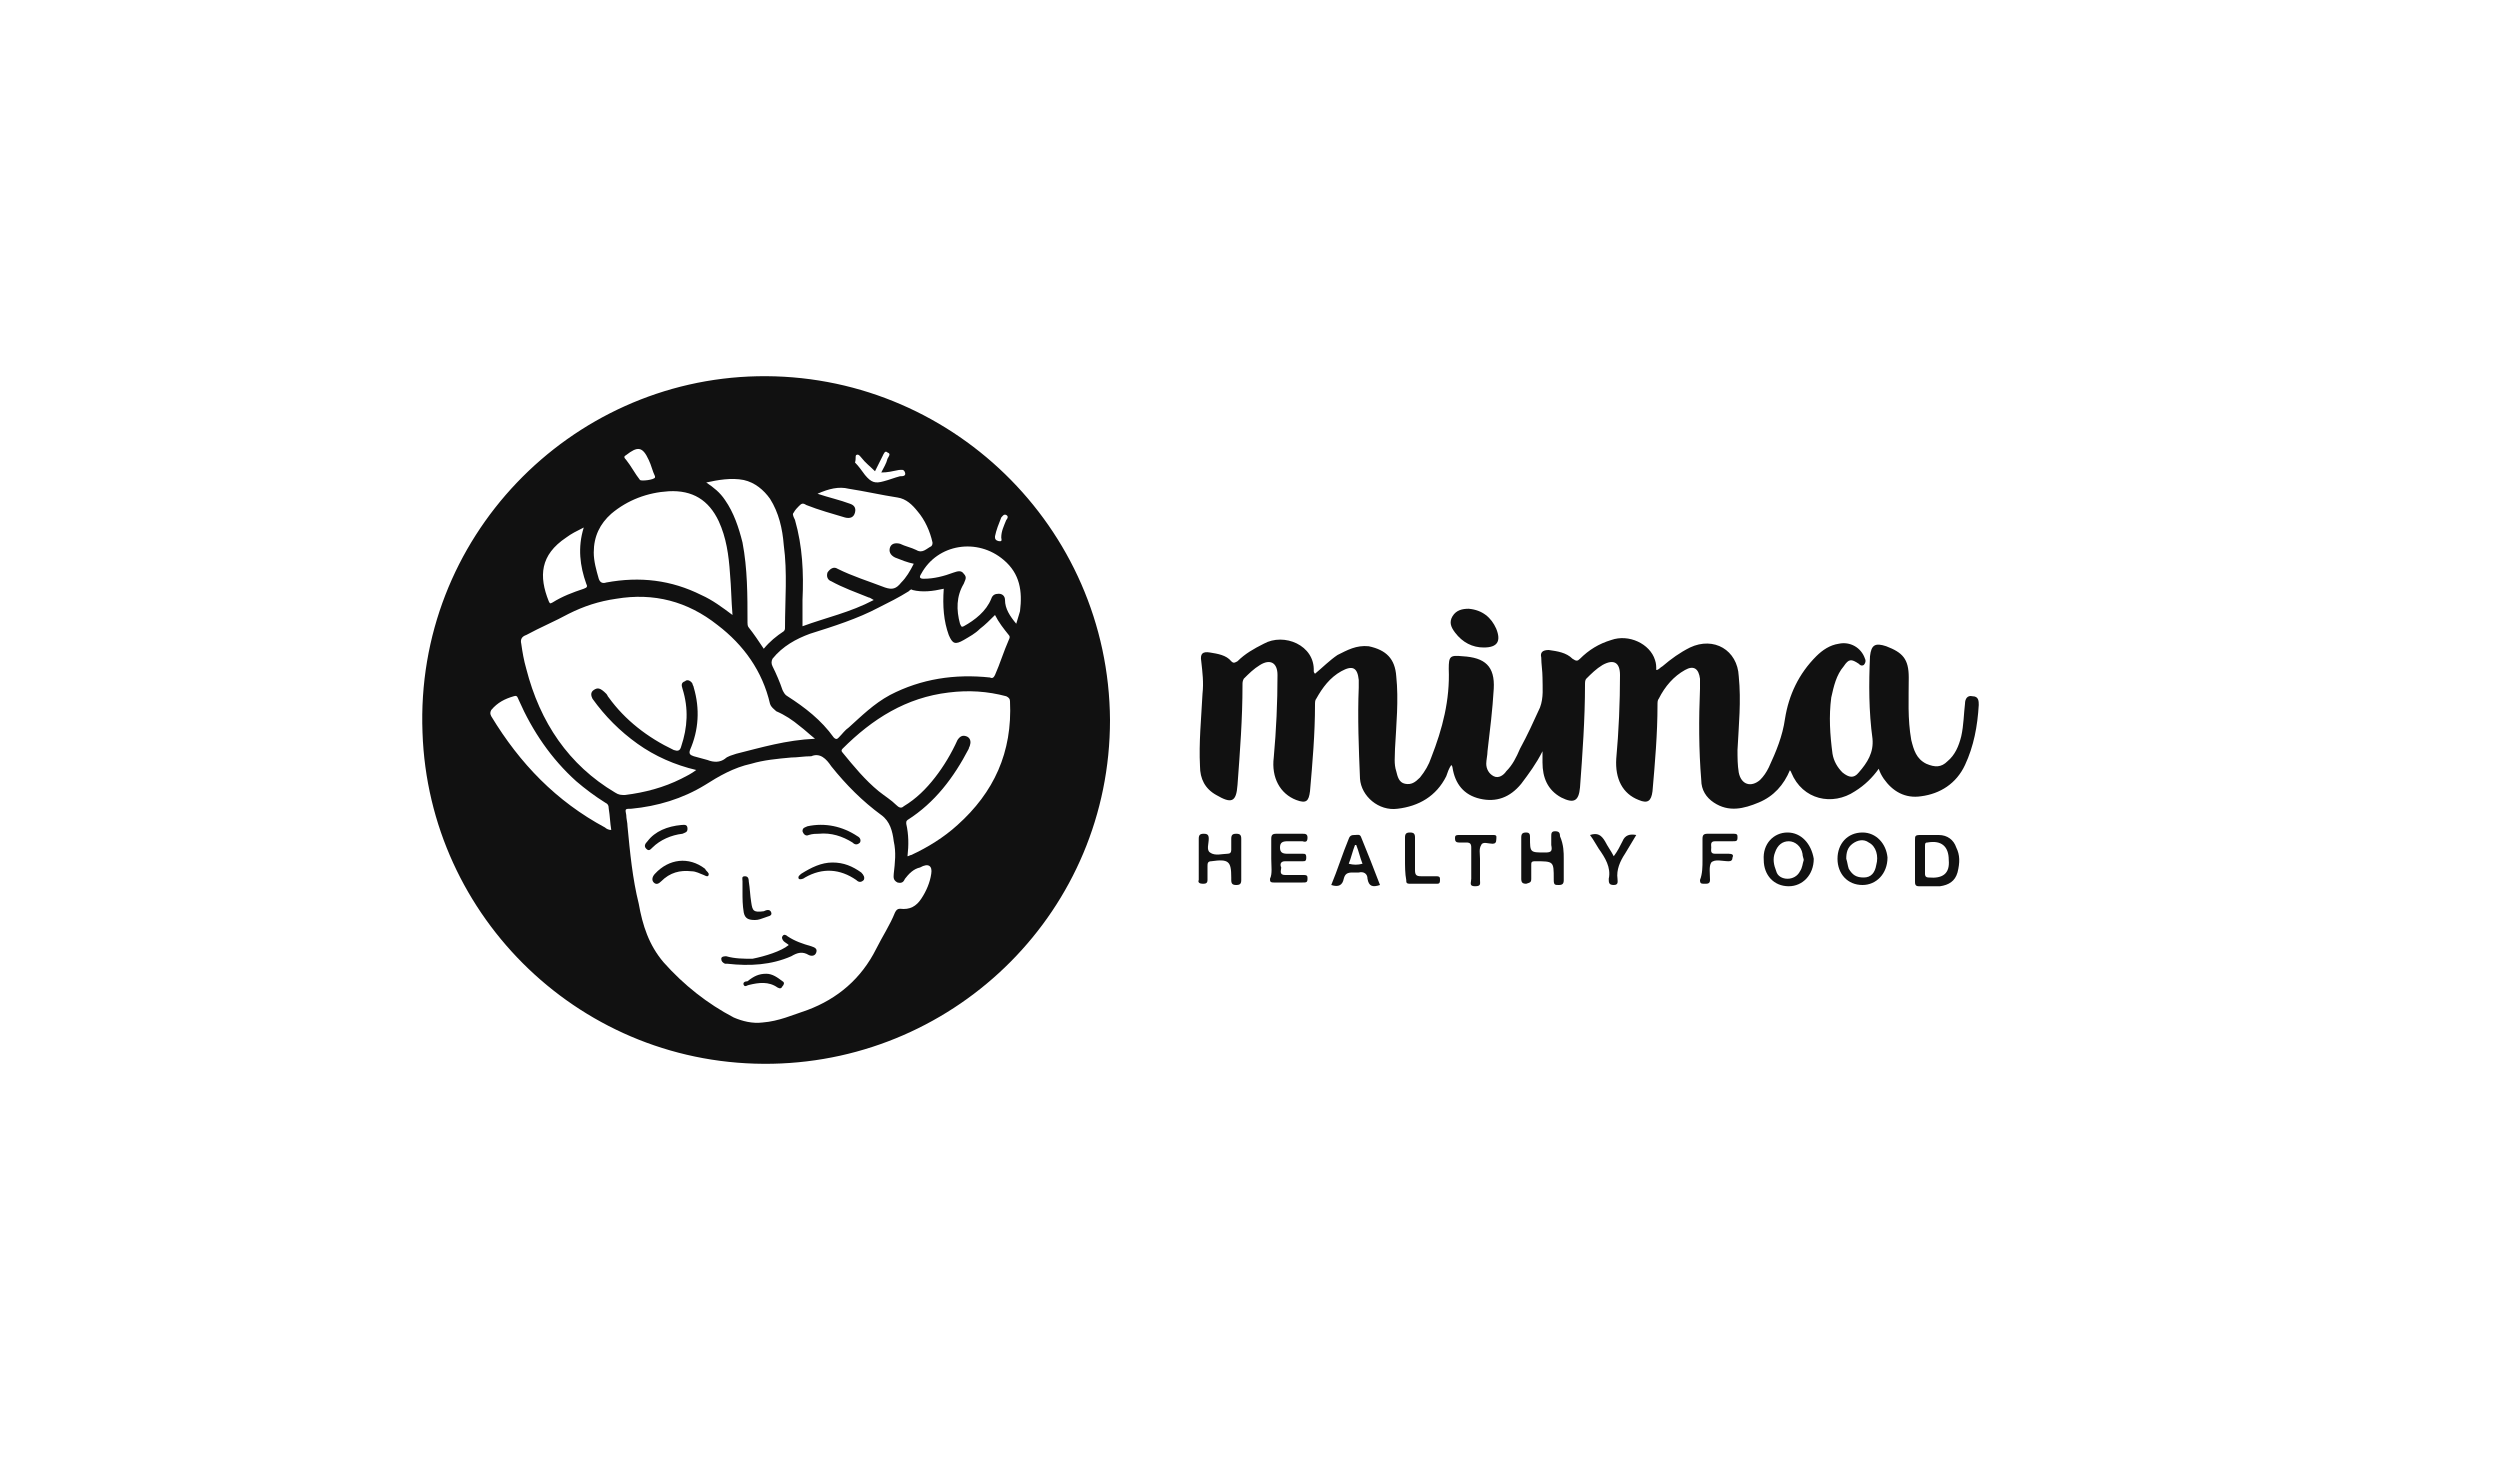 <?xml version="1.0" encoding="utf-8"?>
<!-- Generator: Adobe Illustrator 25.4.1, SVG Export Plug-In . SVG Version: 6.00 Build 0)  -->
<svg version="1.1" id="Layer_1" xmlns="http://www.w3.org/2000/svg" xmlns:xlink="http://www.w3.org/1999/xlink" x="0px" y="0px"
	 viewBox="0 0 200 116.6" style="enable-background:new 0 0 200 116.6;" xml:space="preserve">
<style type="text/css">
	.st0{fill:#111111;}
</style>
<g>
	<path class="st0" d="M118.7,51.8c-0.9,0-1.7-0.4-2.3-1.2c-0.3-0.4-0.5-0.8-0.2-1.3c0.3-0.5,0.8-0.6,1.3-0.6
		c1.1,0.1,1.8,0.7,2.2,1.6C120.1,51.3,119.8,51.8,118.7,51.8z"/>
	<g>
		<path class="st0" d="M150.3,61.5c-0.5,0.7-1.1,1.3-1.9,1.8c-1.8,1.2-4.2,0.7-5.1-1.5c0-0.1-0.1-0.1-0.1-0.2
			c-0.5,1.2-1.3,2.1-2.5,2.6c-1.2,0.5-2.4,0.8-3.6,0c-0.6-0.4-1-1-1-1.8c-0.2-2.4-0.2-4.9-0.1-7.3c0-0.3,0-0.6,0-0.8
			c-0.1-0.8-0.5-1.1-1.2-0.7c-0.9,0.5-1.6,1.3-2.1,2.3c-0.1,0.1-0.1,0.3-0.1,0.5c0,2.3-0.2,4.6-0.4,6.9c-0.1,0.8-0.4,1-1.1,0.7
			c-1.3-0.5-1.9-1.7-1.8-3.3c0.2-2.2,0.3-4.5,0.3-6.7c0-1-0.5-1.3-1.4-0.8c-0.5,0.3-0.9,0.7-1.3,1.1c-0.1,0.1-0.1,0.3-0.1,0.5
			c0,2.7-0.2,5.5-0.4,8.2c-0.1,1.1-0.5,1.3-1.5,0.8c-1.1-0.6-1.5-1.6-1.5-2.8c0-0.2,0-0.5,0-0.9c-0.5,1-1.1,1.8-1.7,2.6
			c-0.9,1.1-2,1.5-3.3,1.2c-1.3-0.3-2-1.2-2.2-2.5c0,0,0-0.1-0.1-0.2c-0.2,0.3-0.3,0.6-0.4,0.9c-0.8,1.6-2.2,2.4-3.9,2.6
			c-1.5,0.2-2.9-1-3-2.4c-0.1-2.4-0.2-4.9-0.1-7.3c0-0.2,0-0.4,0-0.6c-0.1-1-0.5-1.2-1.4-0.7c-0.9,0.5-1.5,1.3-2,2.2
			c-0.1,0.1-0.1,0.3-0.1,0.5c0,2.3-0.2,4.6-0.4,6.9c-0.1,0.8-0.3,1-1.1,0.7c-1.3-0.5-2-1.8-1.8-3.4c0.2-2.2,0.3-4.4,0.3-6.6
			c0-1-0.6-1.3-1.4-0.8c-0.5,0.3-0.9,0.7-1.3,1.1c-0.1,0.2-0.1,0.3-0.1,0.5c0,2.7-0.2,5.3-0.4,8c-0.1,1.4-0.5,1.5-1.7,0.8
			c-0.9-0.5-1.3-1.3-1.3-2.3c-0.1-1.9,0.1-3.8,0.2-5.8c0.1-0.9,0-1.7-0.1-2.6c-0.1-0.6,0.1-0.8,0.7-0.7c0.6,0.1,1.3,0.2,1.7,0.7
			c0.2,0.2,0.3,0.1,0.5,0c0.6-0.6,1.3-1,2.1-1.4c1.6-0.9,4.1,0.1,4,2.2c0,0,0,0.1,0.1,0.2c0.6-0.5,1.2-1.1,1.8-1.5
			c0.8-0.4,1.5-0.8,2.5-0.7c1.4,0.3,2.1,1,2.2,2.4c0.2,1.9,0,3.9-0.1,5.8c0,0.6-0.1,1.2,0.1,1.8c0.1,0.4,0.2,0.9,0.7,1
			c0.5,0.1,0.8-0.1,1.2-0.5c0.4-0.5,0.7-1,0.9-1.6c0.9-2.3,1.5-4.6,1.4-7.1c0-1,0.1-1.1,1.1-1c1.8,0.1,2.6,0.8,2.5,2.6
			c-0.1,1.7-0.3,3.3-0.5,5c0,0.3-0.1,0.7-0.1,1c0,0.4,0.2,0.8,0.6,1c0.4,0.2,0.8-0.1,1-0.4c0.5-0.5,0.8-1.1,1.1-1.8
			c0.6-1.1,1.1-2.2,1.6-3.3c0.3-0.8,0.2-1.6,0.2-2.4c0-0.5-0.1-1.1-0.1-1.6c-0.1-0.4,0.1-0.6,0.6-0.6c0.7,0.1,1.4,0.2,1.9,0.7
			c0.3,0.2,0.4,0.2,0.6,0c0.7-0.7,1.5-1.2,2.5-1.5c1.4-0.5,3.1,0.3,3.5,1.6c0.1,0.3,0.1,0.5,0.1,0.8c0.2,0,0.3-0.2,0.5-0.3
			c0.7-0.6,1.4-1.1,2.2-1.5c1.9-0.9,3.8,0.2,3.9,2.3c0.2,2,0,3.9-0.1,5.9c0,0.6,0,1.2,0.1,1.8c0.2,1,1,1.2,1.7,0.6
			c0.3-0.3,0.5-0.6,0.7-1c0.6-1.3,1.1-2.5,1.3-3.9c0.3-1.9,1.1-3.6,2.5-5c0.5-0.5,1.1-0.9,1.8-1c0.9-0.2,1.8,0.3,2.1,1.2
			c0.1,0.2,0,0.4-0.1,0.5c-0.2,0.1-0.3,0-0.4-0.1c-0.6-0.4-0.8-0.4-1.2,0.2c-0.6,0.7-0.8,1.6-1,2.5c-0.2,1.5-0.1,3,0.1,4.5
			c0.1,0.6,0.4,1.1,0.8,1.5c0.5,0.4,0.9,0.5,1.3,0c0.7-0.8,1.2-1.6,1.1-2.7c-0.3-2.2-0.3-4.4-0.2-6.6c0.1-0.9,0.4-1.1,1.3-0.8
			c1.3,0.5,1.8,1,1.8,2.5c0,1.7-0.1,3.3,0.2,5c0.2,0.8,0.4,1.5,1.2,1.9c0.7,0.3,1.2,0.3,1.7-0.2c0.6-0.5,0.9-1.2,1.1-2
			c0.2-0.9,0.2-1.8,0.3-2.6c0-0.4,0.2-0.7,0.6-0.6c0.5,0,0.5,0.4,0.5,0.7c-0.1,1.7-0.4,3.3-1.1,4.8c-0.7,1.5-2,2.3-3.5,2.5
			c-1.3,0.2-2.3-0.4-3-1.4C150.5,62,150.4,61.8,150.3,61.5z"/>
		<path class="st0" d="M95.9,68.8c0-0.6,0-1.1,0-1.7c0-0.3,0.1-0.4,0.4-0.4c0.3,0,0.4,0.1,0.4,0.4c0,0.4-0.2,0.9,0.1,1.1
			c0.4,0.3,1,0.1,1.4,0.1c0.2,0,0.3-0.1,0.3-0.3c0-0.3,0-0.6,0-0.9c0-0.3,0.1-0.4,0.4-0.4c0.3,0,0.4,0.1,0.4,0.4c0,1.1,0,2.2,0,3.3
			c0,0.3-0.1,0.4-0.4,0.4c-0.3,0-0.4-0.1-0.4-0.4c0-0.1,0-0.1,0-0.2c0-1.3-0.2-1.5-1.6-1.3c-0.3,0-0.3,0.2-0.3,0.4
			c0,0.4,0,0.8,0,1.1c0,0.3-0.2,0.3-0.4,0.3c-0.2,0-0.4-0.1-0.3-0.3C95.9,69.9,95.9,69.3,95.9,68.8z"/>
		<path class="st0" d="M125.1,68.7c0,0.6,0,1.1,0,1.7c0,0.3-0.1,0.4-0.4,0.4c-0.3,0-0.4,0-0.4-0.4c0,0,0-0.1,0-0.1
			c0-1.4,0-1.4-1.5-1.4c-0.3,0-0.3,0.1-0.3,0.3c0,0.4,0,0.8,0,1.1c0,0.3-0.1,0.3-0.4,0.4c-0.3,0-0.4-0.1-0.4-0.4c0-1.1,0-2.2,0-3.3
			c0-0.3,0.1-0.4,0.4-0.4c0.3,0,0.3,0.2,0.3,0.4c0,1.2,0,1.2,1.2,1.2c0.5,0,0.6-0.1,0.5-0.6c0-0.2,0-0.4,0-0.7c0-0.2,0-0.4,0.3-0.4
			c0.3,0,0.4,0.1,0.4,0.4C125.1,67.6,125.1,68.2,125.1,68.7z"/>
		<path class="st0" d="M101.7,68.7c0-0.5,0-1.1,0-1.6c0-0.3,0.1-0.4,0.4-0.4c0.7,0,1.4,0,2.1,0c0.2,0,0.4,0,0.4,0.3
			c0,0.3-0.1,0.4-0.4,0.3c-0.4,0-0.8,0-1.2,0c-0.4,0-0.6,0.1-0.6,0.5c0,0.4,0.2,0.5,0.6,0.5c0.4,0,0.8,0,1.2,0c0.2,0,0.3,0,0.3,0.3
			c0,0.3-0.1,0.3-0.3,0.3c-0.5,0-0.9,0-1.4,0c-0.4,0-0.4,0.3-0.3,0.5c0,0.2-0.2,0.6,0.3,0.6c0.5,0,1,0,1.5,0c0.3,0,0.3,0.1,0.3,0.3
			c0,0.3-0.1,0.3-0.4,0.3c-0.8,0-1.5,0-2.3,0c-0.3,0-0.3-0.1-0.3-0.3C101.8,69.9,101.7,69.3,101.7,68.7z"/>
		<path class="st0" d="M136.2,68.8c0-0.6,0-1.1,0-1.7c0-0.3,0.1-0.4,0.4-0.4c0.7,0,1.4,0,2.1,0c0.3,0,0.3,0.1,0.3,0.3
			c0,0.3-0.1,0.3-0.4,0.3c-0.5,0-0.9,0-1.4,0c-0.4,0-0.3,0.3-0.3,0.5c0,0.2-0.1,0.5,0.3,0.5c0.4,0,0.8,0,1.1,0
			c0.3,0,0.4,0.1,0.3,0.3c0,0.2-0.1,0.3-0.3,0.3c-0.5,0-1.1-0.2-1.4,0.1c-0.2,0.3-0.1,0.9-0.1,1.4c0,0.3-0.2,0.3-0.4,0.3
			c-0.3,0-0.4,0-0.4-0.3C136.2,69.9,136.2,69.3,136.2,68.8z"/>
		<path class="st0" d="M127.2,66.8c0.6-0.2,0.9,0,1.2,0.5c0.2,0.4,0.5,0.8,0.7,1.2c0.3-0.4,0.5-0.8,0.7-1.2c0.2-0.5,0.6-0.6,1.1-0.5
			c-0.3,0.5-0.6,1-0.9,1.5c-0.4,0.6-0.7,1.3-0.6,2c0,0.2,0.1,0.5-0.3,0.5c-0.4,0-0.4-0.2-0.4-0.5c0.2-0.9-0.3-1.7-0.8-2.4
			C127.7,67.6,127.5,67.2,127.2,66.8z"/>
		<path class="st0" d="M112.4,68.7c0-0.6,0-1.1,0-1.7c0-0.3,0.1-0.4,0.4-0.4c0.3,0,0.4,0.1,0.4,0.4c0,0.8,0,1.7,0,2.6
			c0,0.4,0.1,0.5,0.5,0.5c0.4,0,0.8,0,1.2,0c0.3,0,0.3,0.1,0.3,0.3c0,0.3-0.1,0.3-0.3,0.3c-0.7,0-1.4,0-2.1,0
			c-0.3,0-0.3-0.1-0.3-0.3C112.4,69.9,112.4,69.3,112.4,68.7z"/>
		<path class="st0" d="M117.7,69.1c0-0.4,0-0.9,0-1.3c0-0.3-0.1-0.4-0.4-0.4c-0.2,0-0.4,0-0.6,0c-0.2,0-0.3-0.1-0.3-0.3
			c0-0.2,0-0.3,0.3-0.3c0.9,0,1.9,0,2.8,0c0.3,0,0.2,0.2,0.2,0.4c0,0.2-0.1,0.3-0.3,0.3c-0.3,0-0.8-0.2-0.9,0.1
			c-0.2,0.3-0.1,0.7-0.1,1.1c0,0.6,0,1.1,0,1.7c0,0.3,0.1,0.5-0.4,0.5c-0.5,0-0.3-0.3-0.3-0.6C117.7,69.9,117.7,69.5,117.7,69.1z"/>
		<path class="st0" d="M156.5,67.8c-0.2-0.6-0.7-1-1.4-1c-0.5,0-1,0-1.5,0c-0.4,0-0.4,0.1-0.4,0.4c0,0.5,0,1.1,0,1.6
			c0,0.6,0,1.1,0,1.7c0,0.2,0,0.4,0.3,0.4c0.6,0,1.1,0,1.7,0c0.7-0.1,1.2-0.4,1.4-1.1C156.8,69,156.8,68.4,156.5,67.8z M154.3,70.2
			c-0.3,0-0.3-0.2-0.3-0.3c0-0.7,0-1.5,0-2.2c0-0.2,0-0.3,0.2-0.3c1.1-0.2,1.7,0.3,1.7,1.4C156,69.9,155.4,70.3,154.3,70.2z"/>
		<path class="st0" d="M149,66.6c-1.2,0-2,0.9-2,2.1c0,1.2,0.8,2.1,2,2.1c1.1,0,2-0.9,2-2.2C150.9,67.5,150.1,66.6,149,66.6z
			 M150.1,69.2c-0.1,0.6-0.4,1-1,1c-0.6,0-0.9-0.2-1.2-0.7c-0.1-0.3-0.1-0.5-0.2-0.8c0-0.5,0.1-0.9,0.5-1.2c0.4-0.3,0.9-0.4,1.3-0.1
			C150.1,67.7,150.3,68.5,150.1,69.2z"/>
		<path class="st0" d="M143,66.6c-1.1,0-2,0.9-1.9,2.2c0,1.2,0.8,2.1,2,2.1c1.1,0,2-0.9,2-2.2C144.9,67.5,144.1,66.6,143,66.6z
			 M144,69.7c-0.2,0.4-0.6,0.6-1,0.6c-0.4,0-0.8-0.2-0.9-0.6c-0.2-0.5-0.3-1-0.1-1.5c0.2-0.6,0.6-0.9,1.1-0.9c0.5,0,1,0.4,1.1,1
			c0,0.2,0.1,0.4,0.1,0.5C144.2,69.1,144.2,69.4,144,69.7z"/>
		<path class="st0" d="M108.9,67c-0.1-0.3-0.3-0.2-0.5-0.2c-0.2,0-0.4,0-0.5,0.3c-0.5,1.2-0.9,2.5-1.4,3.7c0.6,0.2,0.9,0,1-0.5
			c0.1-0.4,0.3-0.5,0.7-0.5c0.2,0,0.4,0,0.5,0c0.4-0.1,0.7,0.1,0.7,0.5c0.1,0.6,0.4,0.7,1,0.5C109.9,69.5,109.4,68.2,108.9,67z
			 M107.9,69.1c0.2-0.5,0.3-1,0.5-1.5c0,0,0.1,0,0.1,0c0.2,0.5,0.3,1,0.5,1.5C108.6,69.2,108.3,69.2,107.9,69.1z"/>
	</g>
</g>
<g>
	<path class="st0" d="M60.6,30.1c-15,0.3-27.4,12.9-26.8,28.5c0.5,14.8,12.8,26.8,28,26.5c14.8-0.3,27-12.3,27-27.5
		C88.7,42.1,75.9,29.8,60.6,30.1z M79.6,42.9c0.1-0.5,0.3-1,0.5-1.5c0.1-0.1,0.2-0.3,0.4-0.2c0.2,0.1,0.1,0.3,0,0.4
		c-0.2,0.5-0.4,0.9-0.4,1.4c0,0.1,0.1,0.3-0.1,0.3c-0.2,0-0.4-0.1-0.4-0.3C79.6,43,79.6,43,79.6,42.9z M68.5,36.4
		c0.2-0.1,0.3,0.1,0.4,0.2c0.3,0.4,0.7,0.7,1.1,1.1c0.2-0.4,0.4-0.8,0.6-1.2c0.1-0.2,0.2-0.5,0.4-0.3c0.3,0.1,0.1,0.3,0,0.5
		c-0.1,0.4-0.3,0.7-0.5,1.1c0.5,0,0.9-0.1,1.4-0.2c0.2,0,0.4-0.1,0.5,0.2c0.1,0.3-0.2,0.3-0.4,0.3c-0.4,0.1-0.9,0.3-1.3,0.4
		c-0.7,0.2-1,0.1-1.5-0.5c-0.3-0.4-0.5-0.7-0.8-1C68.5,36.7,68.4,36.5,68.5,36.4z M63.5,41c0.1-0.2,0.3-0.4,0.4-0.5
		c0.2-0.2,0.3-0.3,0.6-0.1c1,0.4,2.1,0.7,3.1,1c0.4,0.1,0.7,0,0.8-0.4c0.1-0.4-0.1-0.6-0.4-0.7c-0.8-0.3-1.7-0.5-2.6-0.8
		c0.9-0.4,1.7-0.6,2.5-0.4c1.3,0.2,2.6,0.5,3.9,0.7c0.7,0.1,1.2,0.6,1.6,1.1c0.6,0.7,1,1.6,1.2,2.5c0,0.1,0,0.2-0.1,0.3
		c-0.4,0.2-0.7,0.6-1.2,0.3c-0.4-0.2-0.9-0.3-1.3-0.5c-0.4-0.1-0.7,0-0.8,0.3c-0.1,0.3,0,0.6,0.4,0.8c0.5,0.2,1,0.4,1.5,0.5
		c-0.3,0.6-0.6,1.1-1,1.5c-0.4,0.5-0.7,0.6-1.3,0.4c-1.3-0.5-2.6-0.9-3.8-1.5c-0.3-0.2-0.6,0-0.8,0.3c-0.1,0.3,0,0.6,0.3,0.7
		c0.9,0.5,2,0.9,3,1.3c0.1,0,0.2,0.1,0.4,0.2c-1.9,1-3.8,1.4-5.7,2.1c0-0.7,0-1.4,0-2.1c0.1-2.2,0-4.3-0.6-6.4
		C63.4,41.2,63.4,41.1,63.5,41z M75.9,50.8c0.3,0.7,0.5,0.8,1.2,0.4c0.5-0.3,0.9-0.5,1.3-0.9c0.4-0.3,0.8-0.7,1.2-1.1
		c0.3,0.6,0.7,1.1,1.1,1.6c0.1,0.1,0.1,0.2,0,0.4c-0.4,0.9-0.7,1.9-1.1,2.8c-0.1,0.2-0.2,0.3-0.4,0.2c-2.8-0.3-5.5,0.1-8,1.4
		c-1.3,0.7-2.3,1.7-3.3,2.6c-0.3,0.2-0.5,0.5-0.8,0.8c-0.1,0.1-0.2,0.2-0.4,0c-1-1.4-2.3-2.4-3.7-3.3c-0.2-0.1-0.3-0.3-0.4-0.5
		c-0.2-0.6-0.5-1.3-0.8-1.9c-0.1-0.2-0.1-0.4,0-0.6c0.8-1,1.9-1.6,3-2c1.9-0.6,3.8-1.2,5.5-2.1c0.8-0.4,1.6-0.8,2.4-1.3
		c0.1-0.1,0.2-0.2,0.3-0.1c0.8,0.2,1.6,0.1,2.5-0.1C75.4,48.5,75.5,49.7,75.9,50.8z M59.5,38.4c0.9,0.2,1.6,0.8,2.1,1.5
		c0.7,1.1,1,2.4,1.1,3.7c0.3,2.2,0.1,4.4,0.1,6.6c0,0.1,0,0.2-0.1,0.3c-0.6,0.4-1.1,0.8-1.6,1.4c-0.4-0.6-0.8-1.2-1.2-1.7
		c-0.1-0.1-0.1-0.3-0.1-0.4c0-2.2,0-4.3-0.4-6.4c-0.3-1.2-0.7-2.4-1.4-3.4c-0.4-0.6-0.9-1-1.5-1.4C57.4,38.4,58.5,38.2,59.5,38.4z
		 M50.1,36.4c0.9-0.7,1.3-0.7,1.8,0.4c0.2,0.4,0.3,0.9,0.5,1.3c0,0.1,0,0.1,0,0.1c-0.1,0.2-1.1,0.3-1.2,0.2
		c-0.4-0.5-0.7-1.1-1.1-1.6C49.9,36.6,49.9,36.5,50.1,36.4z M48.9,41.1c1.3-1.1,2.9-1.7,4.6-1.8c1.9-0.1,3.2,0.7,4,2.4
		c0.6,1.3,0.8,2.7,0.9,4.2c0.1,1.1,0.1,2.1,0.2,3.3c-0.8-0.6-1.6-1.2-2.5-1.6c-2.4-1.2-4.9-1.5-7.6-1c-0.3,0.1-0.5,0-0.6-0.3
		c-0.2-0.7-0.4-1.4-0.4-2.1C47.5,42.9,48,41.9,48.9,41.1z M45.3,43c0.4-0.3,0.8-0.5,1.4-0.8c-0.5,1.6-0.3,3.1,0.2,4.5
		c0.1,0.2,0.1,0.3-0.2,0.4c-0.9,0.3-1.7,0.6-2.5,1.1c-0.2,0.1-0.2,0.1-0.3-0.1C43.1,46.1,43.2,44.4,45.3,43z M48.4,66.2
		c-3.9-2.1-6.8-5.1-9.1-8.9c-0.1-0.2-0.1-0.3,0-0.5c0.5-0.6,1.1-0.9,1.8-1.1c0.3-0.1,0.3,0.1,0.4,0.3c1.1,2.5,2.6,4.7,4.6,6.5
		c0.7,0.6,1.5,1.2,2.3,1.7c0.2,0.1,0.3,0.2,0.3,0.5c0.1,0.6,0.1,1.1,0.2,1.7C48.7,66.4,48.5,66.3,48.4,66.2z M42.1,53.5
		c-0.2-0.7-0.3-1.3-0.4-2c-0.1-0.4,0.1-0.6,0.4-0.7c1.1-0.6,2.3-1.1,3.4-1.7c1.2-0.6,2.4-1,3.8-1.2c3-0.5,5.7,0.2,8.1,2.1
		c2.1,1.6,3.6,3.7,4.2,6.3c0.1,0.3,0.3,0.4,0.5,0.6c0.7,0.3,1.3,0.7,1.9,1.2c0.4,0.3,0.7,0.6,1.2,1c-2.3,0.1-4.3,0.7-6.3,1.2
		c-0.3,0.1-0.7,0.2-0.9,0.4c-0.4,0.3-0.9,0.3-1.4,0.1c-0.4-0.1-0.7-0.2-1.1-0.3c-0.3-0.1-0.4-0.2-0.3-0.5c0.7-1.6,0.8-3.3,0.3-5
		c0-0.1-0.1-0.2-0.1-0.3c-0.1-0.2-0.4-0.4-0.6-0.2c-0.3,0.1-0.3,0.3-0.2,0.6c0.5,1.6,0.4,3.1-0.1,4.6c-0.1,0.4-0.3,0.4-0.6,0.3
		c-2.1-1-3.9-2.4-5.2-4.2c-0.1-0.1-0.1-0.2-0.2-0.3C48,55,47.8,55,47.5,55.2c-0.3,0.2-0.2,0.5-0.1,0.7c1,1.4,2.2,2.6,3.6,3.6
		c1.4,1,3,1.7,4.7,2.1c-0.4,0.3-0.8,0.5-1.2,0.7c-1.4,0.7-2.9,1.1-4.5,1.3c-0.3,0-0.5,0-0.8-0.2C45.5,61.2,43.2,57.8,42.1,53.5z
		 M74.5,69.9c-0.1,0.7-0.4,1.4-0.8,2c-0.4,0.6-0.9,0.9-1.7,0.8c-0.2,0-0.3,0.1-0.4,0.3c-0.4,1-1,1.9-1.5,2.9c-1.2,2.4-3.1,4-5.5,4.9
		c-1.2,0.4-2.3,0.9-3.6,1c-0.8,0.1-1.6-0.1-2.3-0.4c-2.1-1.1-4-2.6-5.6-4.4c-1.2-1.4-1.7-3-2-4.7c-0.5-2-0.7-4.1-0.9-6.2
		c0-0.3-0.1-0.6-0.1-0.9c-0.1-0.5-0.1-0.5,0.4-0.5c2.1-0.2,4.1-0.8,5.9-1.9c1.1-0.7,2.3-1.4,3.7-1.7c1-0.3,2.1-0.4,3.2-0.5
		c0.5,0,1-0.1,1.6-0.1c0.7-0.3,1.2,0.2,1.6,0.8c1.2,1.5,2.5,2.8,4,3.9c0.7,0.5,0.9,1.3,1,2.1c0.2,0.9,0.1,1.7,0,2.6
		c0,0.2-0.1,0.5,0.3,0.7c0.4,0.1,0.5-0.1,0.6-0.3c0.3-0.4,0.7-0.8,1.2-0.9C74.3,69,74.6,69.3,74.5,69.9z M76.6,66
		c-1.1,1-2.4,1.8-3.7,2.4c-0.1,0-0.2,0.1-0.3,0.1c0.1-0.9,0.1-1.7-0.1-2.6c0-0.2,0-0.2,0.1-0.3c2.2-1.4,3.7-3.4,4.9-5.7
		c0-0.1,0.1-0.2,0.1-0.3c0.1-0.3,0-0.6-0.3-0.7c-0.3-0.1-0.5,0-0.7,0.3c-0.5,1.1-1.1,2.1-1.8,3c-0.7,0.9-1.5,1.7-2.5,2.3
		c-0.2,0.2-0.4,0.1-0.6-0.1c-0.4-0.4-0.9-0.7-1.4-1.1c-1.1-0.9-2-2-2.9-3.1c-0.1-0.1-0.1-0.2,0-0.3c2.4-2.4,5.1-4.1,8.5-4.5
		c1.6-0.2,3.1-0.1,4.6,0.3c0.2,0.1,0.3,0.2,0.3,0.4C81,60.2,79.5,63.4,76.6,66z M81.3,49.9c-0.5-0.6-0.9-1.2-0.9-1.9
		c0-0.3-0.2-0.5-0.5-0.5c-0.3,0-0.5,0.1-0.6,0.4c-0.4,1-1.3,1.7-2.2,2.2c-0.2,0.1-0.2,0-0.3-0.2c-0.3-1.1-0.3-2.2,0.3-3.2
		c0.1-0.3,0.3-0.5,0-0.8c-0.2-0.3-0.5-0.2-0.8-0.1c-0.8,0.3-1.6,0.5-2.4,0.5c-0.3,0-0.4-0.1-0.2-0.4c1.3-2.4,4.5-2.9,6.6-1.1
		c1.3,1.1,1.5,2.5,1.3,4.1C81.5,49.2,81.4,49.6,81.3,49.9z"/>
	<path class="st0" d="M63.1,75.6c-0.1-0.1-0.3-0.2-0.4-0.3c-0.1-0.1-0.2-0.3-0.1-0.4c0.1-0.2,0.3-0.1,0.4,0c0.6,0.4,1.2,0.6,1.9,0.8
		c0.3,0.1,0.5,0.2,0.4,0.5c-0.1,0.3-0.4,0.3-0.6,0.2c-0.5-0.3-0.9-0.2-1.4,0.1c-1.6,0.7-3.3,0.8-5.1,0.6c-0.1,0-0.1,0-0.2,0
		c-0.2-0.1-0.3-0.2-0.3-0.4c0-0.2,0.3-0.2,0.4-0.2c0.7,0.2,1.4,0.2,2.1,0.2C61.2,76.5,62.5,76.1,63.1,75.6z"/>
	<path class="st0" d="M66.6,69c0.9,0,1.6,0.3,2.3,0.8c0.2,0.2,0.3,0.4,0.2,0.6c-0.2,0.2-0.4,0.2-0.6,0c-1.3-0.9-2.7-1-4.1-0.2
		c-0.1,0.1-0.4,0.2-0.5,0.1c-0.1-0.2,0.1-0.3,0.2-0.4C64.9,69.4,65.7,69,66.6,69z"/>
	<path class="st0" d="M56.7,69.9c0,0.3-0.2,0.2-0.4,0.1c-0.3-0.1-0.6-0.3-1-0.3c-0.9-0.1-1.7,0.1-2.4,0.8c-0.2,0.2-0.4,0.3-0.6,0.1
		c-0.2-0.2-0.1-0.5,0.1-0.7c1.1-1.2,2.7-1.4,4-0.4C56.5,69.7,56.6,69.7,56.7,69.9z"/>
	<path class="st0" d="M65.5,66.7c-0.2,0-0.5,0-0.8,0.1c-0.2,0.1-0.4,0-0.5-0.3c0-0.3,0.2-0.3,0.4-0.4c1.4-0.3,2.8,0,4,0.8
		c0.2,0.1,0.3,0.3,0.2,0.5c-0.2,0.2-0.4,0.2-0.6,0C67.4,66.9,66.5,66.6,65.5,66.7z"/>
	<path class="st0" d="M59.4,71.4c0-0.3,0-0.6,0-0.9c0-0.2-0.1-0.4,0.2-0.4c0.3,0,0.3,0.3,0.3,0.4c0.1,0.6,0.1,1.1,0.2,1.7
		c0.1,0.7,0.2,0.8,1,0.7c0.2-0.1,0.5-0.2,0.6,0.1c0.1,0.3-0.3,0.3-0.5,0.4c-0.3,0.1-0.5,0.2-0.8,0.2c-0.5,0-0.8-0.1-0.9-0.6
		C59.4,72.4,59.4,71.9,59.4,71.4z"/>
	<path class="st0" d="M54.5,66c0.2,0,0.5-0.1,0.5,0.3c0,0.3-0.2,0.3-0.4,0.4c-0.9,0.1-1.8,0.5-2.4,1.1c-0.2,0.2-0.3,0.3-0.5,0.1
		c-0.2-0.2-0.1-0.4,0.1-0.6C52.4,66.5,53.4,66.1,54.5,66z"/>
	<path class="st0" d="M61.3,77.9c0.5,0,0.9,0.3,1.3,0.6c0.2,0.1,0.1,0.3,0,0.4c-0.1,0.2-0.2,0.2-0.4,0.1c-0.7-0.5-1.5-0.4-2.3-0.2
		c-0.1,0-0.3,0.2-0.4,0c-0.1-0.2,0.1-0.3,0.3-0.3C60.3,78.1,60.7,77.9,61.3,77.9z"/>
</g>
</svg>
